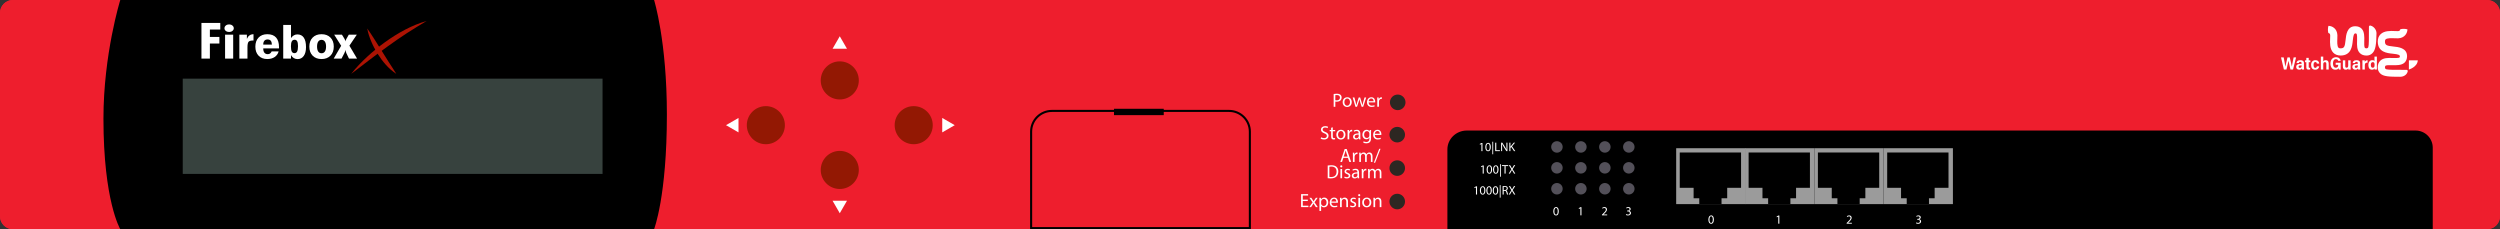 <?xml version="1.0" encoding="utf-8"?>
<!-- Copyright 2022 Virtual Console LLC. All rights reserved. Julia. Generator: Adobe Illustrator 23.1.0, SVG Export Plug-In . SVG Version: 6.00 Build 0)  -->
<svg version="1.1" id="WatchGuard_Firebox_X550E"
	 xmlns="http://www.w3.org/2000/svg" xmlns:xlink="http://www.w3.org/1999/xlink" x="0px" y="0px" viewBox="0 0 600 55"
	 style="enable-background:new 0 0 600 55;" xml:space="preserve">
<rect x="0" y="0" width="600" height="55" fill="#333333" stroke="none"/>
<style type="text/css">
	.st0{fill:#EE1E2D;}
	.st1{fill:#FFFFFF;}
	.st2{fill:#AC1303;}
	.st3{fill:#2D2722;}
	.st4{fill:#37423E;}
	.st5{fill:#931803;}
	.st6{fill:#9B9B9B;}
	.st7{fill:#535059;}
</style>
<g>
	<path class="st0" d="M596.905,55H3.095C1.386,55,0,53.614,0,51.905V3.095
		C0,1.386,1.386,0,3.095,0h593.811C598.615,0,600,1.386,600,3.095v48.811
		C600,53.614,598.615,55,596.905,55z"/>
	<path class="st0" d="M596.905,1C598.06,1,599,1.94,599,3.095v48.811
		C599,53.06,598.06,54,596.905,54H3.095C1.94,54,1,53.06,1,51.905V3.095
		C1,1.94,1.94,1,3.095,1H596.905 M596.905,0H3.095C1.386,0,0,1.386,0,3.095v48.811
		C0,53.614,1.386,55,3.095,55h593.811C598.615,55,600,53.614,600,51.905V3.095
		C600,1.386,598.615,0,596.905,0L596.905,0z"/>
</g>
<path d="M156.98,55H28.865c0,0-4.037-6.691-4.037-26.529C24.827,12.971,28.865,0,28.865,0
	h128.116c0,0,3.072,9.801,3.072,27.5C160.053,47.158,156.98,55,156.98,55z"/>
<g>
	<path class="st1" d="M48.347,14.065V5.511h4.522V7.093h-2.498v1.775h2.283v1.576h-2.283
		v3.621H48.347z"/>
	<path class="st1" d="M53.874,6.782c0-0.262,0.106-0.481,0.32-0.659
		c0.213-0.178,0.479-0.267,0.8-0.267c0.306,0,0.568,0.09,0.786,0.27
		s0.327,0.398,0.327,0.656c0,0.25-0.108,0.462-0.323,0.636s-0.479,0.261-0.79,0.261
		c-0.321,0-0.587-0.085-0.8-0.255C53.981,7.254,53.874,7.04,53.874,6.782z
		 M54.018,14.065V8.317h1.946v5.748H54.018z"/>
	<path class="st1" d="M57.443,14.065V8.317h1.809v1.02
		c0.158-0.375,0.369-0.655,0.632-0.841s0.582-0.28,0.955-0.284v1.512h-0.129
		c-0.512,0-0.86,0.099-1.044,0.296c-0.185,0.197-0.276,0.646-0.276,1.345v2.701
		H57.443z"/>
	<path class="st1" d="M63.179,11.616v0.047c0,0.43,0.094,0.76,0.28,0.99
		s0.452,0.346,0.797,0.346c0.22,0,0.408-0.055,0.563-0.164
		c0.155-0.109,0.281-0.275,0.377-0.498h1.673
		c-0.153,0.574-0.47,1.023-0.951,1.348c-0.481,0.324-1.071,0.486-1.77,0.486
		c-0.875,0-1.572-0.268-2.089-0.803c-0.517-0.535-0.775-1.258-0.775-2.168
		c0-0.922,0.258-1.65,0.775-2.186c0.517-0.535,1.213-0.803,2.089-0.803
		c0.929,0,1.63,0.264,2.104,0.791c0.474,0.527,0.711,1.307,0.711,2.338v0.275
		H63.179z M65.254,10.702c-0.015-0.418-0.107-0.728-0.277-0.929
		s-0.424-0.302-0.764-0.302c-0.335,0-0.591,0.105-0.769,0.316
		c-0.177,0.211-0.266,0.518-0.266,0.92L65.254,10.702z"/>
	<path class="st1" d="M67.974,14.065V5.983h1.866v3.148
		c0.211-0.293,0.442-0.512,0.693-0.656c0.251-0.145,0.53-0.217,0.836-0.217
		c0.68,0,1.195,0.26,1.547,0.779c0.352,0.52,0.528,1.279,0.528,2.279
		c0,0.898-0.181,1.601-0.542,2.106s-0.855,0.759-1.482,0.759
		c-0.345,0-0.65-0.081-0.916-0.243s-0.487-0.399-0.664-0.712v0.838H67.974z
		 M70.709,9.542c-0.306,0-0.53,0.124-0.671,0.372
		c-0.142,0.248-0.212,0.644-0.212,1.187c0,0.59,0.067,1.014,0.201,1.271
		c0.134,0.258,0.352,0.387,0.653,0.387c0.287,0,0.499-0.136,0.635-0.407
		c0.136-0.271,0.205-0.696,0.205-1.274c0-0.539-0.065-0.93-0.194-1.172
		C71.198,9.663,70.992,9.542,70.709,9.542z"/>
	<path class="st1" d="M80.107,11.182c0,0.914-0.267,1.641-0.8,2.18
		c-0.534,0.539-1.246,0.809-2.136,0.809c-0.895,0-1.607-0.269-2.136-0.806
		c-0.529-0.537-0.793-1.265-0.793-2.183c0-0.91,0.264-1.633,0.793-2.168
		c0.529-0.535,1.241-0.803,2.136-0.803c0.895,0,1.608,0.269,2.139,0.806
		S80.107,10.276,80.107,11.182z M77.171,12.782c0.344,0,0.611-0.14,0.8-0.419
		s0.284-0.677,0.284-1.192c0-0.512-0.095-0.907-0.284-1.187
		s-0.456-0.419-0.8-0.419c-0.345,0-0.61,0.139-0.797,0.416
		c-0.187,0.277-0.28,0.674-0.28,1.189c0,0.52,0.093,0.918,0.28,1.195
		C76.56,12.643,76.826,12.782,77.171,12.782z"/>
	<path class="st1" d="M80.085,14.065l1.794-3.082l-1.68-2.666h1.866l0.589,0.961
		c0.077,0.129,0.134,0.245,0.172,0.349c0.038,0.104,0.064,0.206,0.079,0.308
		c0.019-0.105,0.05-0.214,0.093-0.325s0.101-0.226,0.172-0.343l0.545-0.949
		h1.924l-1.78,2.643l1.838,3.105h-1.938l-0.632-1.307
		c-0.048-0.105-0.089-0.223-0.125-0.352c-0.036-0.129-0.068-0.271-0.097-0.428
		c-0.029,0.148-0.063,0.287-0.104,0.416c-0.041,0.129-0.089,0.246-0.147,0.352
		l-0.689,1.318H80.085z"/>
</g>
<path class="st2" d="M88.135,6.831c1.282,1.805,2.371,3.637,3.515,5.444
	c0.55,0.916,1.142,1.801,1.707,2.711c0.576,0.905,1.178,1.787,1.756,2.742
	c-1.867-1.217-3.308-2.966-4.48-4.818c-0.57-0.941-1.095-1.909-1.518-2.925
	C88.687,8.974,88.327,7.928,88.135,6.831z"/>
<path class="st2" d="M84.293,17.728c1.142-1.483,2.447-2.825,3.815-4.093
	c1.366-1.273,2.826-2.442,4.334-3.546c3.035-2.166,6.356-4.039,9.961-5.06
	c-1.602,0.97-3.183,1.902-4.722,2.911c-1.529,1.021-3.06,2.031-4.538,3.123
	C90.153,13.201,87.263,15.47,84.293,17.728z"/>
<circle class="st3" cx="335.453" cy="24.565" r="1.87"/>
<circle class="st3" cx="335.337" cy="32.318" r="1.87"/>
<circle class="st3" cx="335.337" cy="40.345" r="1.87"/>
<circle class="st3" cx="335.337" cy="48.371" r="1.87"/>
<rect x="43.859" y="18.877" class="st4" width="100.753" height="22.862"/>
<circle class="st5" cx="201.546" cy="19.299" r="4.571"/>
<circle class="st5" cx="201.546" cy="40.785" r="4.571"/>
<circle class="st5" cx="183.803" cy="30.042" r="4.571"/>
<circle class="st5" cx="219.289" cy="30.042" r="4.571"/>
<g>
	<path d="M300.217,55h-52.998V31.597c0-2.882,2.344-5.226,5.226-5.226h42.546
		c2.882,0,5.226,2.344,5.226,5.226V55z M247.719,54.5h51.998V31.597
		c0-2.606-2.12-4.726-4.726-4.726h-42.546c-2.605,0-4.726,2.12-4.726,4.726V54.5z"/>
</g>
<g>
	<path class="st1" d="M320.078,22.556c0.193-0.032,0.446-0.06,0.77-0.06
		c0.396,0,0.687,0.092,0.87,0.258c0.171,0.147,0.272,0.374,0.272,0.65
		c0,0.281-0.083,0.502-0.239,0.664c-0.213,0.226-0.558,0.341-0.95,0.341
		c-0.119,0-0.229-0.004-0.322-0.027v1.244h-0.4V22.556z M320.478,24.053
		c0.088,0.023,0.198,0.032,0.332,0.032c0.483,0,0.778-0.235,0.778-0.664
		c0-0.41-0.29-0.608-0.732-0.608c-0.175,0-0.309,0.014-0.378,0.032V24.053z"/>
	<path class="st1" d="M324.418,24.491c0,0.825-0.571,1.185-1.11,1.185
		c-0.604,0-1.069-0.442-1.069-1.147c0-0.747,0.489-1.185,1.106-1.185
		C323.985,23.343,324.418,23.809,324.418,24.491z M322.648,24.514
		c0,0.488,0.281,0.857,0.678,0.857c0.387,0,0.678-0.364,0.678-0.866
		c0-0.378-0.189-0.857-0.669-0.857C322.856,23.648,322.648,24.09,322.648,24.514z"/>
	<path class="st1" d="M325.058,23.394l0.295,1.134c0.064,0.249,0.124,0.479,0.165,0.709
		h0.015c0.051-0.226,0.124-0.465,0.198-0.705l0.363-1.138h0.342l0.345,1.115
		c0.083,0.268,0.147,0.502,0.198,0.728h0.014
		c0.037-0.226,0.098-0.46,0.171-0.723l0.318-1.12h0.4l-0.719,2.23h-0.368
		l-0.342-1.064c-0.078-0.249-0.143-0.47-0.197-0.733h-0.01
		c-0.056,0.268-0.124,0.498-0.203,0.737l-0.359,1.06h-0.368l-0.673-2.23H325.058z"
		/>
	<path class="st1" d="M328.467,24.583c0.009,0.548,0.359,0.774,0.765,0.774
		c0.29,0,0.466-0.051,0.617-0.115l0.069,0.29
		c-0.143,0.064-0.387,0.138-0.742,0.138c-0.687,0-1.097-0.451-1.097-1.124
		s0.396-1.203,1.046-1.203c0.729,0,0.922,0.641,0.922,1.051
		c0,0.083-0.009,0.147-0.014,0.189H328.467z M329.656,24.293
		c0.005-0.258-0.105-0.659-0.562-0.659c-0.41,0-0.59,0.378-0.622,0.659H329.656z"/>
	<path class="st1" d="M330.548,24.09c0-0.263-0.004-0.488-0.018-0.696h0.354l0.014,0.438
		h0.019c0.102-0.3,0.346-0.489,0.617-0.489c0.046,0,0.079,0.005,0.115,0.014
		v0.382c-0.041-0.009-0.083-0.014-0.138-0.014c-0.286,0-0.488,0.216-0.544,0.521
		c-0.01,0.055-0.019,0.12-0.019,0.189v1.189h-0.401V24.09z"/>
</g>
<g>
	<path class="st1" d="M322.408,37.892l-0.322,0.977h-0.415l1.056-3.106h0.483l1.06,3.106
		h-0.429l-0.331-0.977H322.408z M323.427,37.579l-0.305-0.894
		c-0.068-0.203-0.115-0.387-0.161-0.567h-0.009
		c-0.046,0.184-0.097,0.373-0.157,0.562l-0.304,0.899H323.427z"/>
	<path class="st1" d="M324.697,37.334c0-0.263-0.004-0.488-0.018-0.696h0.354l0.014,0.438
		h0.019c0.102-0.3,0.346-0.489,0.617-0.489c0.046,0,0.079,0.005,0.115,0.014
		v0.382c-0.041-0.009-0.083-0.014-0.138-0.014c-0.286,0-0.488,0.216-0.544,0.521
		c-0.01,0.055-0.019,0.12-0.019,0.189v1.189h-0.401V37.334z"/>
	<path class="st1" d="M326.222,37.242c0-0.23-0.004-0.419-0.018-0.604h0.354l0.019,0.359
		h0.014c0.124-0.212,0.332-0.41,0.7-0.41c0.305,0,0.535,0.185,0.632,0.447
		h0.009c0.069-0.125,0.157-0.221,0.249-0.291
		c0.134-0.101,0.281-0.157,0.493-0.157c0.295,0,0.732,0.194,0.732,0.968v1.313
		h-0.396v-1.263c0-0.429-0.156-0.687-0.483-0.687c-0.23,0-0.41,0.17-0.479,0.369
		c-0.019,0.055-0.032,0.129-0.032,0.203v1.378h-0.396v-1.336
		c0-0.355-0.156-0.613-0.465-0.613c-0.254,0-0.438,0.203-0.503,0.405
		c-0.022,0.06-0.032,0.129-0.032,0.198v1.346h-0.396V37.242z"/>
	<path class="st1" d="M329.724,39.053l1.286-3.341h0.313l-1.291,3.341H329.724z"/>
	<path class="st1" d="M318.648,39.72c0.244-0.037,0.534-0.064,0.853-0.064
		c0.575,0,0.985,0.134,1.258,0.387c0.276,0.253,0.438,0.613,0.438,1.115
		c0,0.507-0.156,0.921-0.447,1.207c-0.29,0.291-0.77,0.447-1.373,0.447
		c-0.285,0-0.525-0.014-0.728-0.037V39.72z M319.049,42.467
		c0.102,0.019,0.249,0.023,0.405,0.023c0.857,0,1.323-0.479,1.323-1.318
		c0.004-0.733-0.41-1.198-1.259-1.198c-0.207,0-0.363,0.019-0.47,0.042V42.467z"
		/>
	<path class="st1" d="M322.154,39.928c0.005,0.138-0.097,0.249-0.258,0.249
		c-0.144,0-0.244-0.11-0.244-0.249c0-0.143,0.105-0.253,0.253-0.253
		C322.058,39.674,322.154,39.784,322.154,39.928z M321.702,42.784V40.554h0.406v2.23
		H321.702z"/>
	<path class="st1" d="M322.725,42.37c0.12,0.078,0.332,0.161,0.534,0.161
		c0.295,0,0.434-0.147,0.434-0.332c0-0.193-0.115-0.299-0.415-0.41
		c-0.4-0.143-0.59-0.364-0.59-0.631c0-0.36,0.29-0.655,0.77-0.655
		c0.226,0,0.424,0.065,0.549,0.139l-0.102,0.295
		c-0.088-0.056-0.249-0.129-0.456-0.129c-0.24,0-0.374,0.138-0.374,0.304
		c0,0.185,0.134,0.268,0.425,0.378c0.387,0.147,0.585,0.341,0.585,0.673
		c0,0.392-0.305,0.668-0.834,0.668c-0.244,0-0.471-0.06-0.627-0.152
		L322.725,42.37z"/>
	<path class="st1" d="M325.839,42.784l-0.032-0.281h-0.014
		c-0.125,0.175-0.364,0.332-0.682,0.332c-0.452,0-0.683-0.318-0.683-0.641
		c0-0.539,0.479-0.834,1.341-0.83v-0.046c0-0.185-0.051-0.516-0.507-0.516
		c-0.207,0-0.424,0.064-0.58,0.166l-0.093-0.268
		c0.185-0.12,0.452-0.198,0.733-0.198c0.682,0,0.848,0.466,0.848,0.913v0.834
		c0,0.194,0.009,0.383,0.037,0.535H325.839z M325.779,41.646
		c-0.442-0.009-0.945,0.069-0.945,0.502c0,0.263,0.176,0.387,0.383,0.387
		c0.29,0,0.475-0.184,0.539-0.373c0.014-0.042,0.023-0.087,0.023-0.129V41.646z"/>
	<path class="st1" d="M326.824,41.25c0-0.263-0.004-0.488-0.018-0.696h0.354l0.014,0.438
		h0.019c0.102-0.3,0.346-0.489,0.617-0.489c0.046,0,0.078,0.005,0.115,0.014
		v0.382c-0.041-0.009-0.083-0.014-0.138-0.014c-0.286,0-0.489,0.216-0.544,0.521
		c-0.01,0.055-0.019,0.12-0.019,0.189v1.189h-0.401V41.25z"/>
	<path class="st1" d="M328.35,41.158c0-0.23-0.004-0.419-0.018-0.604h0.354l0.019,0.359
		h0.014c0.124-0.212,0.332-0.41,0.7-0.41c0.305,0,0.535,0.185,0.632,0.447
		h0.009c0.069-0.125,0.157-0.221,0.249-0.291
		c0.134-0.101,0.281-0.157,0.493-0.157c0.295,0,0.732,0.194,0.732,0.968v1.313
		h-0.396v-1.263c0-0.429-0.156-0.687-0.483-0.687c-0.23,0-0.41,0.17-0.479,0.369
		c-0.019,0.055-0.032,0.129-0.032,0.203v1.378h-0.396V41.448
		c0-0.355-0.156-0.613-0.465-0.613c-0.254,0-0.438,0.203-0.503,0.405
		c-0.022,0.06-0.032,0.129-0.032,0.198v1.346h-0.396V41.158z"/>
</g>
<path d="M583.859,35.449c0-2.275-1.844-4.119-4.119-4.119h-227.702
	c-2.575,0-4.663,2.028-4.663,4.529V55h236.484V35.449z"/>
<g>
	<rect x="402.283" y="35.572" class="st6" width="16.629" height="13.416"/>
	<polygon points="417.854,36.599 403.139,36.599 403.139,45.072 406.465,45.072 
		406.465,47.584 407.826,47.584 407.826,48.988 413.167,48.988 413.167,47.584 
		414.528,47.584 414.528,45.072 417.854,45.072 	"/>
</g>
<g>
	<rect x="418.811" y="35.572" class="st6" width="16.629" height="13.416"/>
	<polygon points="434.382,36.599 419.668,36.599 419.668,45.072 422.993,45.072 
		422.993,47.584 424.354,47.584 424.354,48.988 429.695,48.988 429.695,47.584 
		431.056,47.584 431.056,45.072 434.382,45.072 	"/>
</g>
<g>
	<rect x="435.44" y="35.572" class="st6" width="16.629" height="13.416"/>
	<polygon points="451.011,36.599 436.297,36.599 436.297,45.072 439.622,45.072 
		439.622,47.584 440.983,47.584 440.983,48.988 446.324,48.988 446.324,47.584 
		447.685,47.584 447.685,45.072 451.011,45.072 	"/>
</g>
<g>
	<rect x="452.069" y="35.572" class="st6" width="16.629" height="13.416"/>
	<polygon points="467.64,36.599 452.926,36.599 452.926,45.072 456.251,45.072 
		456.251,47.584 457.612,47.584 457.612,48.988 462.953,48.988 462.953,47.584 
		464.314,47.584 464.314,45.072 467.64,45.072 	"/>
</g>
<circle class="st7" cx="373.663" cy="35.265" r="1.379"/>
<circle class="st7" cx="379.414" cy="35.265" r="1.379"/>
<circle class="st7" cx="385.165" cy="35.265" r="1.379"/>
<circle class="st7" cx="390.916" cy="35.265" r="1.379"/>
<circle class="st7" cx="373.663" cy="40.28" r="1.379"/>
<circle class="st7" cx="379.414" cy="40.28" r="1.379"/>
<circle class="st7" cx="385.165" cy="40.28" r="1.379"/>
<circle class="st7" cx="390.916" cy="40.28" r="1.379"/>
<circle class="st7" cx="373.663" cy="45.302" r="1.379"/>
<circle class="st7" cx="379.414" cy="45.302" r="1.379"/>
<circle class="st7" cx="385.165" cy="45.302" r="1.379"/>
<circle class="st7" cx="390.916" cy="45.302" r="1.379"/>
<polygon class="st1" points="201.546,8.703 199.814,11.703 203.278,11.703 "/>
<polygon class="st1" points="229.137,30.042 226.137,28.31 226.137,31.774 "/>
<polygon class="st1" points="174.241,30.042 177.241,28.31 177.241,31.774 "/>
<polygon class="st1" points="201.546,51.178 203.278,48.178 199.814,48.178 "/>
<rect x="267.358" y="26.107" width="11.941" height="1.527"/>
<g>
	<path class="st1" d="M374.11,50.684c0,0.664-0.246,1.031-0.679,1.031
		c-0.382,0-0.641-0.357-0.646-1.004c0-0.655,0.282-1.017,0.679-1.017
		C373.876,49.694,374.11,50.062,374.11,50.684z M373.05,50.714
		c0,0.508,0.156,0.797,0.396,0.797c0.271,0,0.399-0.316,0.399-0.815
		c0-0.48-0.123-0.796-0.396-0.796C373.218,49.899,373.05,50.182,373.05,50.714z"/>
</g>
<g>
	<path class="st1" d="M411.333,52.684c0,0.664-0.246,1.031-0.679,1.031
		c-0.382,0-0.641-0.357-0.646-1.004c0-0.655,0.282-1.017,0.679-1.017
		C411.099,51.694,411.333,52.062,411.333,52.684z M410.272,52.714
		c0,0.508,0.156,0.797,0.396,0.797c0.271,0,0.399-0.316,0.399-0.815
		c0-0.48-0.123-0.796-0.396-0.796C410.44,51.899,410.272,52.182,410.272,52.714z"/>
</g>
<g>
	<path class="st1" d="M426.787,51.975H426.781l-0.34,0.183l-0.051-0.201l0.427-0.229h0.226
		v1.954h-0.256V51.975z"/>
</g>
<g>
	<path class="st1" d="M443.196,53.682v-0.162l0.207-0.201
		c0.499-0.476,0.725-0.728,0.728-1.022c0-0.198-0.097-0.382-0.388-0.382
		c-0.178,0-0.325,0.09-0.415,0.165l-0.084-0.186
		c0.135-0.114,0.327-0.199,0.553-0.199c0.421,0,0.599,0.289,0.599,0.568
		c0,0.36-0.262,0.652-0.674,1.049l-0.156,0.145v0.006h0.878v0.22H443.196z"/>
</g>
<g>
	<path class="st1" d="M459.91,53.378c0.075,0.048,0.25,0.123,0.433,0.123
		c0.34,0,0.445-0.216,0.442-0.379c-0.003-0.273-0.25-0.391-0.505-0.391h-0.147
		v-0.198h0.147c0.192,0,0.436-0.099,0.436-0.33c0-0.156-0.099-0.295-0.343-0.295
		c-0.156,0-0.307,0.069-0.391,0.129l-0.069-0.192
		c0.103-0.075,0.301-0.15,0.512-0.15c0.385,0,0.559,0.229,0.559,0.466
		c0,0.202-0.12,0.373-0.36,0.46v0.007c0.24,0.048,0.436,0.229,0.436,0.502
		c0,0.312-0.243,0.586-0.713,0.586c-0.219,0-0.411-0.069-0.508-0.133L459.91,53.378z"
		/>
</g>
<g>
	<path class="st1" d="M379.294,49.975h-0.006l-0.34,0.183l-0.051-0.201l0.427-0.229h0.226
		v1.954h-0.256V49.975z"/>
</g>
<g>
	<path class="st1" d="M384.472,51.682v-0.162l0.207-0.201
		c0.499-0.476,0.725-0.728,0.728-1.022c0-0.198-0.097-0.382-0.388-0.382
		c-0.178,0-0.325,0.09-0.415,0.165l-0.084-0.186
		c0.135-0.114,0.327-0.199,0.553-0.199c0.421,0,0.599,0.289,0.599,0.568
		c0,0.36-0.262,0.652-0.674,1.049l-0.156,0.145v0.006h0.878v0.22H384.472z"/>
</g>
<g>
	<path class="st1" d="M390.285,51.378c0.075,0.048,0.25,0.123,0.433,0.123
		c0.34,0,0.445-0.216,0.442-0.379c-0.003-0.273-0.25-0.391-0.505-0.391h-0.147
		v-0.198h0.147c0.192,0,0.436-0.099,0.436-0.33c0-0.156-0.099-0.295-0.343-0.295
		c-0.156,0-0.307,0.069-0.391,0.129l-0.069-0.192
		c0.103-0.075,0.301-0.15,0.512-0.15c0.385,0,0.559,0.229,0.559,0.466
		c0,0.202-0.12,0.373-0.36,0.46v0.007c0.24,0.048,0.436,0.229,0.436,0.502
		c0,0.312-0.243,0.586-0.713,0.586c-0.219,0-0.411-0.069-0.508-0.133L390.285,51.378z"
		/>
</g>
<g>
	<path class="st1" d="M317.071,32.947c0.18,0.111,0.443,0.204,0.721,0.204
		c0.412,0,0.652-0.217,0.652-0.532c0-0.291-0.167-0.458-0.587-0.62
		c-0.509-0.18-0.823-0.444-0.823-0.883c0-0.486,0.402-0.846,1.008-0.846
		c0.319,0,0.55,0.074,0.688,0.152l-0.11,0.329
		c-0.102-0.056-0.31-0.148-0.592-0.148c-0.426,0-0.587,0.254-0.587,0.467
		c0,0.292,0.189,0.435,0.619,0.601c0.527,0.204,0.795,0.458,0.795,0.916
		c0,0.48-0.355,0.897-1.091,0.897c-0.301,0-0.629-0.088-0.795-0.199
		L317.071,32.947z"/>
	<path class="st1" d="M319.868,30.557v0.643h0.583v0.31h-0.583v1.207
		c0,0.277,0.079,0.435,0.306,0.435c0.106,0,0.185-0.014,0.235-0.028l0.019,0.305
		c-0.078,0.032-0.203,0.056-0.36,0.056c-0.189,0-0.343-0.06-0.439-0.171
		c-0.115-0.12-0.157-0.319-0.157-0.583v-1.22h-0.347v-0.31h0.347v-0.536
		L319.868,30.557z"/>
	<path class="st1" d="M322.906,32.3c0,0.828-0.573,1.188-1.114,1.188
		c-0.605,0-1.072-0.444-1.072-1.151c0-0.749,0.49-1.188,1.109-1.188
		C322.472,31.148,322.906,31.615,322.906,32.3z M321.131,32.323
		c0,0.49,0.282,0.86,0.68,0.86c0.389,0,0.68-0.365,0.68-0.869
		c0-0.379-0.189-0.86-0.671-0.86C321.339,31.454,321.131,31.897,321.131,32.323z"/>
	<path class="st1" d="M323.42,31.897c0-0.264-0.005-0.49-0.019-0.698h0.355l0.015,0.439
		h0.019c0.102-0.301,0.347-0.49,0.619-0.49c0.046,0,0.079,0.004,0.115,0.014
		v0.384c-0.041-0.009-0.083-0.014-0.139-0.014c-0.286,0-0.489,0.217-0.545,0.522
		c-0.01,0.055-0.019,0.12-0.019,0.189v1.193h-0.402V31.897z"/>
	<path class="st1" d="M326.147,33.437l-0.032-0.282h-0.014
		c-0.125,0.176-0.365,0.333-0.685,0.333c-0.453,0-0.685-0.319-0.685-0.643
		c0-0.541,0.481-0.837,1.346-0.832v-0.046c0-0.185-0.051-0.518-0.509-0.518
		c-0.208,0-0.425,0.065-0.582,0.167l-0.093-0.268
		c0.186-0.12,0.453-0.199,0.735-0.199c0.685,0,0.851,0.467,0.851,0.916v0.837
		c0,0.194,0.01,0.384,0.037,0.536H326.147z M326.088,32.295
		c-0.444-0.009-0.948,0.069-0.948,0.504c0,0.264,0.176,0.389,0.384,0.389
		c0.291,0,0.477-0.185,0.541-0.375c0.014-0.042,0.023-0.088,0.023-0.129V32.295z"
		/>
	<path class="st1" d="M329.065,31.199c-0.009,0.162-0.019,0.342-0.019,0.615v1.299
		c0,0.513-0.102,0.828-0.319,1.022c-0.217,0.203-0.531,0.268-0.813,0.268
		c-0.268,0-0.563-0.065-0.744-0.185l0.102-0.31
		c0.148,0.092,0.379,0.176,0.656,0.176c0.417,0,0.722-0.217,0.722-0.782v-0.25
		h-0.009c-0.125,0.208-0.365,0.375-0.713,0.375c-0.555,0-0.952-0.472-0.952-1.091
		c0-0.758,0.495-1.188,1.008-1.188c0.389,0,0.602,0.204,0.698,0.388h0.01
		l0.019-0.337H329.065z M328.645,32.083c0-0.069-0.004-0.129-0.022-0.185
		c-0.074-0.236-0.273-0.43-0.569-0.43c-0.388,0-0.665,0.329-0.665,0.846
		c0,0.439,0.222,0.805,0.661,0.805c0.249,0,0.476-0.157,0.563-0.417
		c0.023-0.069,0.032-0.148,0.032-0.217V32.083z"/>
	<path class="st1" d="M329.948,32.392c0.01,0.55,0.361,0.777,0.768,0.777
		c0.292,0,0.467-0.051,0.62-0.116l0.069,0.292
		c-0.144,0.064-0.389,0.139-0.745,0.139c-0.688,0-1.1-0.453-1.1-1.128
		c0-0.675,0.397-1.207,1.049-1.207c0.73,0,0.925,0.643,0.925,1.054
		c0,0.083-0.009,0.148-0.014,0.189H329.948z M331.142,32.101
		c0.005-0.259-0.106-0.661-0.564-0.661c-0.411,0-0.592,0.379-0.624,0.661H331.142z
		"/>
</g>
<g>
	<path class="st1" d="M313.876,48.246h-1.211v1.123h1.35v0.338h-1.752v-3.116h1.683v0.337
		h-1.28v0.985h1.211V48.246z"/>
	<path class="st1" d="M314.713,47.469l0.319,0.481c0.083,0.125,0.152,0.24,0.227,0.365
		h0.014c0.074-0.135,0.148-0.25,0.223-0.37l0.314-0.477h0.438l-0.763,1.082
		l0.786,1.156h-0.462l-0.329-0.504c-0.088-0.13-0.161-0.255-0.24-0.389h-0.009
		c-0.074,0.134-0.153,0.254-0.236,0.389l-0.323,0.504h-0.448l0.795-1.143
		l-0.759-1.096H314.713z"/>
	<path class="st1" d="M316.665,48.199c0-0.286-0.01-0.518-0.019-0.73h0.365l0.019,0.384
		h0.009c0.167-0.272,0.431-0.435,0.796-0.435c0.541,0,0.947,0.458,0.947,1.138
		c0,0.805-0.49,1.202-1.017,1.202c-0.296,0-0.555-0.13-0.689-0.352h-0.009v1.216
		h-0.402V48.199z M317.067,48.796c0,0.061,0.009,0.115,0.019,0.167
		c0.073,0.281,0.318,0.476,0.61,0.476c0.43,0,0.68-0.352,0.68-0.864
		c0-0.448-0.236-0.832-0.666-0.832c-0.277,0-0.536,0.198-0.615,0.504
		c-0.014,0.051-0.027,0.11-0.027,0.166V48.796z"/>
	<path class="st1" d="M319.522,48.662c0.009,0.55,0.36,0.776,0.768,0.776
		c0.291,0,0.467-0.051,0.619-0.115l0.069,0.291
		c-0.144,0.064-0.389,0.139-0.744,0.139c-0.688,0-1.101-0.453-1.101-1.128
		s0.397-1.207,1.05-1.207c0.73,0,0.925,0.643,0.925,1.055
		c0,0.083-0.01,0.147-0.014,0.189H319.522z M320.715,48.371
		c0.005-0.26-0.106-0.661-0.563-0.661c-0.412,0-0.592,0.379-0.624,0.661H320.715z
		"/>
	<path class="st1" d="M321.612,48.075c0-0.231-0.005-0.421-0.019-0.606h0.36l0.023,0.37
		h0.009c0.111-0.213,0.37-0.421,0.74-0.421c0.31,0,0.79,0.186,0.79,0.953
		v1.336h-0.406v-1.29c0-0.36-0.135-0.661-0.518-0.661
		c-0.269,0-0.477,0.189-0.546,0.416c-0.019,0.051-0.028,0.12-0.028,0.189v1.346
		h-0.406V48.075z"/>
	<path class="st1" d="M324.123,49.291c0.12,0.078,0.333,0.161,0.536,0.161
		c0.296,0,0.435-0.147,0.435-0.333c0-0.193-0.115-0.3-0.416-0.411
		c-0.402-0.144-0.592-0.365-0.592-0.633c0-0.361,0.291-0.657,0.772-0.657
		c0.227,0,0.425,0.065,0.55,0.139l-0.102,0.296
		c-0.088-0.056-0.25-0.129-0.458-0.129c-0.24,0-0.374,0.139-0.374,0.305
		c0,0.186,0.134,0.269,0.425,0.379c0.389,0.148,0.588,0.343,0.588,0.676
		c0,0.393-0.306,0.67-0.837,0.67c-0.245,0-0.472-0.06-0.629-0.152
		L324.123,49.291z"/>
	<path class="st1" d="M326.463,46.84c0.005,0.139-0.098,0.25-0.259,0.25
		c-0.144,0-0.245-0.111-0.245-0.25c0-0.143,0.106-0.254,0.254-0.254
		C326.365,46.586,326.463,46.697,326.463,46.84z M326.01,49.707V47.469h0.406v2.238
		H326.01z"/>
	<path class="st1" d="M329.116,48.569c0,0.828-0.573,1.188-1.114,1.188
		c-0.605,0-1.072-0.444-1.072-1.151c0-0.749,0.49-1.188,1.109-1.188
		C328.682,47.418,329.116,47.885,329.116,48.569z M327.342,48.593
		c0,0.49,0.281,0.859,0.679,0.859c0.389,0,0.68-0.365,0.68-0.869
		c0-0.379-0.189-0.859-0.67-0.859S327.342,48.167,327.342,48.593z"/>
	<path class="st1" d="M329.63,48.075c0-0.231-0.005-0.421-0.019-0.606h0.36l0.023,0.37
		h0.009c0.111-0.213,0.37-0.421,0.74-0.421c0.31,0,0.79,0.186,0.79,0.953
		v1.336h-0.406v-1.29c0-0.36-0.135-0.661-0.519-0.661
		c-0.268,0-0.476,0.189-0.545,0.416c-0.019,0.051-0.028,0.12-0.028,0.189v1.346
		h-0.406V48.075z"/>
</g>
<g>
	<path class="st1" d="M355.533,34.564h-0.006L355.188,34.747l-0.051-0.201l0.427-0.229h0.226
		v1.954h-0.256V34.564z"/>
	<path class="st1" d="M357.797,35.273c0,0.664-0.246,1.031-0.679,1.031
		c-0.382,0-0.641-0.357-0.646-1.004c0-0.655,0.282-1.017,0.679-1.017
		C357.562,34.284,357.797,34.651,357.797,35.273z M356.736,35.304
		c0,0.508,0.156,0.797,0.396,0.797c0.271,0,0.399-0.316,0.399-0.815
		c0-0.48-0.123-0.796-0.396-0.796C356.904,34.489,356.736,34.771,356.736,35.304z"/>
	<path class="st1" d="M358.362,34.017v3.007h-0.201v-3.007H358.362z"/>
	<path class="st1" d="M358.848,34.245h0.262v1.807h0.865v0.22h-1.127V34.245z"/>
	<path class="st1" d="M360.264,36.271v-2.026h0.285l0.649,1.025
		c0.15,0.237,0.268,0.451,0.364,0.658l0.006-0.003
		c-0.024-0.271-0.03-0.517-0.03-0.833v-0.848h0.246v2.026h-0.264l-0.644-1.028
		c-0.142-0.226-0.276-0.457-0.379-0.676l-0.009,0.003
		c0.015,0.255,0.021,0.499,0.021,0.836v0.865H360.264z"/>
	<path class="st1" d="M362.237,34.245h0.262v0.978h0.009
		c0.054-0.078,0.108-0.15,0.159-0.217l0.619-0.761h0.325l-0.733,0.86
		l0.79,1.166h-0.31l-0.667-0.995l-0.192,0.223v0.772h-0.262V34.245z"/>
</g>
<g>
	<path class="st1" d="M355.845,39.952h-0.006l-0.34,0.183l-0.051-0.201L355.875,39.705h0.226
		v1.954h-0.256V39.952z"/>
	<path class="st1" d="M358.108,40.661c0,0.664-0.246,1.031-0.679,1.031
		c-0.382,0-0.641-0.357-0.646-1.004c0-0.655,0.282-1.017,0.679-1.017
		C357.874,39.672,358.108,40.039,358.108,40.661z M357.048,40.691
		c0,0.508,0.156,0.797,0.396,0.797c0.271,0,0.399-0.316,0.399-0.815
		c0-0.48-0.123-0.796-0.396-0.796C357.216,39.877,357.048,40.159,357.048,40.691z"/>
	<path class="st1" d="M359.647,40.661c0,0.664-0.246,1.031-0.679,1.031
		c-0.382,0-0.641-0.357-0.646-1.004c0-0.655,0.282-1.017,0.679-1.017
		C359.413,39.672,359.647,40.039,359.647,40.661z M358.587,40.691
		c0,0.508,0.156,0.797,0.396,0.797c0.271,0,0.399-0.316,0.399-0.815
		c0-0.48-0.123-0.796-0.396-0.796C358.755,39.877,358.587,40.159,358.587,40.691z"/>
	<path class="st1" d="M360.213,39.404v3.007h-0.201v-3.007H360.213z"/>
	<path class="st1" d="M361.083,39.855h-0.616v-0.223h1.5v0.223h-0.619v1.804h-0.265V39.855z"/>
	<path class="st1" d="M363.364,41.659l-0.259-0.448c-0.105-0.171-0.171-0.282-0.234-0.399
		h-0.006c-0.058,0.117-0.114,0.226-0.22,0.402l-0.243,0.445h-0.301l0.619-1.025
		l-0.595-1.001h0.303l0.268,0.476c0.075,0.132,0.133,0.234,0.187,0.343h0.009
		c0.058-0.121,0.108-0.214,0.184-0.343l0.276-0.476h0.301l-0.616,0.986
		l0.632,1.04H363.364z"/>
</g>
<g>
	<path class="st1" d="M354.233,44.974h-0.006l-0.34,0.183l-0.051-0.201l0.427-0.229h0.226
		v1.954h-0.256V44.974z"/>
	<path class="st1" d="M356.497,45.683c0,0.664-0.246,1.031-0.679,1.031
		c-0.382,0-0.641-0.357-0.646-1.004c0-0.655,0.282-1.017,0.679-1.017
		C356.263,44.693,356.497,45.061,356.497,45.683z M355.437,45.713
		c0,0.508,0.156,0.797,0.396,0.797c0.271,0,0.399-0.316,0.399-0.815
		c0-0.48-0.123-0.796-0.396-0.796C355.604,44.898,355.437,45.181,355.437,45.713z"/>
	<path class="st1" d="M358.036,45.683c0,0.664-0.246,1.031-0.679,1.031
		c-0.382,0-0.641-0.357-0.646-1.004c0-0.655,0.282-1.017,0.679-1.017
		C357.802,44.693,358.036,45.061,358.036,45.683z M356.976,45.713
		c0,0.508,0.156,0.797,0.396,0.797c0.271,0,0.399-0.316,0.399-0.815
		c0-0.48-0.123-0.796-0.396-0.796C357.144,44.898,356.976,45.181,356.976,45.713z"/>
	<path class="st1" d="M359.575,45.683c0,0.664-0.246,1.031-0.679,1.031
		c-0.382,0-0.641-0.357-0.646-1.004c0-0.655,0.282-1.017,0.679-1.017
		C359.341,44.693,359.575,45.061,359.575,45.683z M358.515,45.713
		c0,0.508,0.156,0.797,0.396,0.797c0.271,0,0.399-0.316,0.399-0.815
		c0-0.48-0.123-0.796-0.396-0.796C358.683,44.898,358.515,45.181,358.515,45.713z"/>
	<path class="st1" d="M360.141,44.426v3.007h-0.201v-3.007H360.141z"/>
	<path class="st1" d="M360.626,44.682c0.132-0.027,0.321-0.042,0.502-0.042
		c0.279,0,0.46,0.051,0.586,0.165c0.103,0.091,0.159,0.229,0.159,0.385
		c0,0.268-0.168,0.445-0.382,0.518v0.009c0.156,0.054,0.25,0.198,0.298,0.409
		c0.066,0.282,0.114,0.478,0.156,0.556h-0.271
		c-0.033-0.057-0.078-0.231-0.135-0.484c-0.061-0.279-0.169-0.385-0.406-0.394
		h-0.246v0.878h-0.262V44.682z M360.888,45.604h0.268
		c0.279,0,0.457-0.153,0.457-0.385c0-0.262-0.189-0.376-0.467-0.379
		c-0.126,0-0.216,0.012-0.258,0.024V45.604z"/>
	<path class="st1" d="M363.364,46.681l-0.259-0.448c-0.105-0.171-0.171-0.282-0.234-0.399
		h-0.006c-0.058,0.117-0.114,0.226-0.22,0.402l-0.243,0.445h-0.301l0.619-1.025
		l-0.595-1.001h0.303l0.268,0.476c0.075,0.132,0.133,0.234,0.187,0.343h0.009
		c0.058-0.121,0.108-0.214,0.184-0.343l0.276-0.476h0.301l-0.616,0.986
		l0.632,1.04H363.364z"/>
</g>
<g>
	<g>
		<path class="st1" d="M567.979,13.338c-0.686,0-1.235-0.207-1.632-0.616
			c-0.717-0.739-0.682-1.876-0.651-2.879c0.016-0.542,0.045-1.561-0.14-1.75
			c-0.078-0.079-0.229-0.102-0.365-0.057c-0.195,0.065-0.376,0.246-0.525,1.715
			c-0.135,1.33-0.36,3.556-2.905,3.578c-0.732-0.001-1.333-0.223-1.775-0.682
			c-0.869-0.902-0.803-2.374-0.754-3.448c0.012-0.264,0.023-0.514,0.016-0.685
			c-0.006-0.145-0.023-0.518-0.388-0.574c-0.034-0.005-0.063-0.028-0.071-0.062
			l-0.008-0.037c-0.117-0.53-0.106-1.08,0.032-1.604
			c0.005-0.018,0.024-0.033,0.043-0.033c0.827,0.016,2.05,0.617,2.121,2.235
			c0.011,0.248-0.002,0.535-0.016,0.838c-0.03,0.674-0.081,1.803,0.271,2.169
			c0.037,0.038,0.158,0.155,0.514,0.152c0.836-0.007,1.026-0.328,1.197-2.021
			c0.117-1.153,0.314-3.279,2.307-3.279c0.01,0,0.021,0,0.031,0
			c0.637,0.007,1.149,0.207,1.522,0.595c0.687,0.716,0.651,2.024,0.621,3.002
			c-0.017,0.56-0.024,1.241,0.097,1.512c0.077,0.172,0.366,0.199,0.456,0.199
			c0.087,0,0.347-0.049,0.426-0.31c0.142-0.473,0.15-1.765,0.144-4.881
			c-0-0.187,0.176-0.325,0.358-0.278l0.052,0.013
			c0.79,0.202,1.42,1.035,1.404,1.85c-0.052,2.653-0.214,3.988-0.963,4.746
			C569.018,13.134,568.527,13.338,567.979,13.338z"/>
	</g>
	<g>
		<path class="st1" d="M570.653,16.202c0-0.686,0.207-1.235,0.616-1.632
			c0.739-0.717,1.876-0.682,2.879-0.652c0.542,0.017,1.561,0.045,1.75-0.14
			c0.079-0.078,0.102-0.229,0.057-0.365c-0.065-0.195-0.246-0.376-1.715-0.525
			c-1.33-0.135-3.556-0.36-3.578-2.905c0.001-0.732,0.223-1.333,0.682-1.775
			c0.902-0.869,2.374-0.803,3.448-0.754c0.264,0.012,0.514,0.023,0.685,0.016
			c0.145-0.006,0.518-0.023,0.574-0.388c0.005-0.034,0.028-0.063,0.062-0.071
			l0.037-0.008c0.53-0.117,1.08-0.106,1.604,0.032
			c0.018,0.005,0.033,0.024,0.033,0.043c-0.016,0.827-0.617,2.05-2.234,2.121
			c-0.248,0.011-0.535-0.002-0.839-0.016c-0.674-0.03-1.803-0.082-2.169,0.271
			c-0.038,0.037-0.155,0.158-0.152,0.514c0.007,0.836,0.328,1.026,2.021,1.197
			c1.153,0.117,3.279,0.314,3.279,2.307c0,0.011,0,0.021,0,0.031
			c-0.007,0.637-0.207,1.149-0.596,1.522c-0.716,0.687-2.023,0.651-3.002,0.621
			c-0.561-0.017-1.241-0.024-1.512,0.097c-0.172,0.077-0.199,0.366-0.199,0.456
			c0,0.087,0.049,0.347,0.31,0.426c0.473,0.142,1.765,0.15,4.881,0.143
			c0.187-0,0.325,0.176,0.278,0.358l-0.013,0.052
			c-0.202,0.79-0.973,1.25-1.788,1.25c-2.717,0-4.05-0.059-4.808-0.808
			C570.858,17.24,570.653,16.749,570.653,16.202z"/>
	</g>
	<path class="st1" d="M578.134,14.486v2.201c0,0,2.035-0.576,2.137-2.201H578.134z"/>
	<g>
		<path class="st1" d="M548.133,16.687l-0.686-2.916h0.637
			c0.145,0.721,0.327,1.69,0.391,2.242h0.004
			c0.106-0.545,0.364-1.541,0.521-2.242h0.536
			c0.138,0.563,0.409,1.659,0.501,2.212h0.004
			c0.093-0.65,0.353-1.759,0.438-2.212h0.581l-0.729,2.916h-0.618
			c-0.141-0.65-0.375-1.553-0.472-2.078h-0.004
			c-0.102,0.535-0.347,1.5-0.486,2.078H548.133z"/>
		<path class="st1" d="M552.946,16.116c0,0.149,0.01,0.414,0.03,0.571h-0.507
			c-0.017-0.066-0.03-0.198-0.034-0.266c-0.092,0.179-0.298,0.305-0.617,0.305
			c-0.545,0-0.738-0.34-0.738-0.673c0-0.397,0.275-0.723,1.038-0.723
			c0.069,0,0.157,0,0.259,0v-0.16c0-0.18-0.056-0.32-0.314-0.32
			c-0.256,0-0.318,0.131-0.338,0.293h-0.56c0.023-0.348,0.232-0.701,0.907-0.701
			c0.521,0,0.873,0.179,0.873,0.725V16.116z M552.398,15.699c-0.078,0-0.16,0-0.268,0
			c-0.395,0-0.469,0.161-0.469,0.308c0,0.15,0.089,0.279,0.31,0.279
			c0.346,0,0.427-0.23,0.427-0.541V15.699z"/>
		<path class="st1" d="M553.207,14.483h0.31v-0.598h0.575v0.598h0.393v0.449h-0.393v1.131
			c0,0.151,0.036,0.214,0.216,0.214c0.053,0,0.071-0.001,0.132-0.009v0.399
			c-0.113,0.037-0.274,0.042-0.354,0.042c-0.426,0-0.568-0.171-0.568-0.581v-1.195
			h-0.31V14.483z"/>
		<path class="st1" d="M556.618,15.917c-0.065,0.442-0.343,0.808-0.962,0.808
			c-0.674,0-0.991-0.418-0.991-1.138c0-0.698,0.388-1.147,1.026-1.147
			c0.72,0,0.913,0.517,0.926,0.823h-0.576c-0.022-0.198-0.113-0.381-0.362-0.381
			c-0.305,0-0.427,0.278-0.427,0.683c0,0.515,0.155,0.721,0.416,0.721
			c0.25,0,0.329-0.163,0.378-0.37H556.618z"/>
		<path class="st1" d="M557.581,13.591v1.158c0.103-0.181,0.298-0.308,0.612-0.308
			c0.394,0,0.694,0.218,0.694,0.799v1.447h-0.571v-1.359
			c0-0.238-0.076-0.41-0.346-0.41c-0.279,0-0.389,0.189-0.389,0.542v1.227h-0.578
			v-3.095H557.581z"/>
		<path class="st1" d="M561.759,16.687h-0.437c-0.02-0.095-0.036-0.229-0.044-0.339
			c-0.15,0.291-0.443,0.381-0.808,0.381c-0.763,0-1.165-0.635-1.165-1.484
			c0-0.837,0.474-1.513,1.333-1.513c0.694,0,1.054,0.388,1.126,0.875h-0.583
			c-0.054-0.184-0.181-0.399-0.577-0.399c-0.508,0-0.688,0.485-0.688,1.041
			c0,0.553,0.195,1.007,0.687,1.007c0.439,0,0.566-0.306,0.566-0.681v-0.014h-0.609
			v-0.503h1.199C561.759,16.133,561.759,16.593,561.759,16.687z"/>
		<path class="st1" d="M564.147,16.036c0,0.317,0.004,0.538,0.009,0.651h-0.562
			c-0.013-0.067-0.017-0.16-0.021-0.265c-0.136,0.23-0.333,0.303-0.606,0.303
			c-0.44,0-0.681-0.276-0.681-0.772v-1.469h0.575v1.373
			c0,0.232,0.082,0.392,0.32,0.392c0.241,0,0.388-0.149,0.388-0.536v-1.229h0.579
			V16.036z"/>
		<path class="st1" d="M566.433,16.116c0,0.149,0.01,0.414,0.03,0.571h-0.507
			c-0.016-0.066-0.03-0.198-0.034-0.266c-0.091,0.179-0.298,0.305-0.617,0.305
			c-0.545,0-0.738-0.34-0.738-0.673c0-0.397,0.275-0.723,1.039-0.723
			c0.069,0,0.157,0,0.259,0v-0.16c0-0.18-0.056-0.32-0.314-0.32
			c-0.256,0-0.318,0.131-0.338,0.293h-0.56c0.023-0.348,0.232-0.701,0.907-0.701
			c0.52,0,0.872,0.179,0.872,0.725V16.116z M565.885,15.699c-0.078,0-0.16,0-0.268,0
			c-0.395,0-0.469,0.161-0.469,0.308c0,0.15,0.089,0.279,0.31,0.279
			c0.346,0,0.427-0.23,0.427-0.541V15.699z"/>
		<path class="st1" d="M566.978,15.229c0-0.362-0-0.594-0.008-0.746h0.563
			c0.012,0.095,0.016,0.235,0.016,0.386c0.074-0.185,0.267-0.42,0.667-0.421
			v0.585c-0.454-0.007-0.659,0.146-0.659,0.652v1.001h-0.578V15.229z"/>
		<path class="st1" d="M570.451,13.591v2.481c0,0.257,0.004,0.485,0.009,0.614h-0.563
			c-0.008-0.059-0.02-0.188-0.02-0.26c-0.104,0.192-0.268,0.302-0.618,0.302
			c-0.561,0-0.852-0.458-0.852-1.139c0-0.663,0.355-1.148,0.948-1.148
			c0.328,0,0.469,0.113,0.518,0.2v-1.05H570.451z M568.997,15.569
			c0,0.413,0.139,0.691,0.452,0.691c0.377,0,0.451-0.256,0.451-0.686
			c0-0.472-0.094-0.66-0.433-0.66C569.182,14.914,568.997,15.13,568.997,15.569z"/>
	</g>
</g>
</svg>
